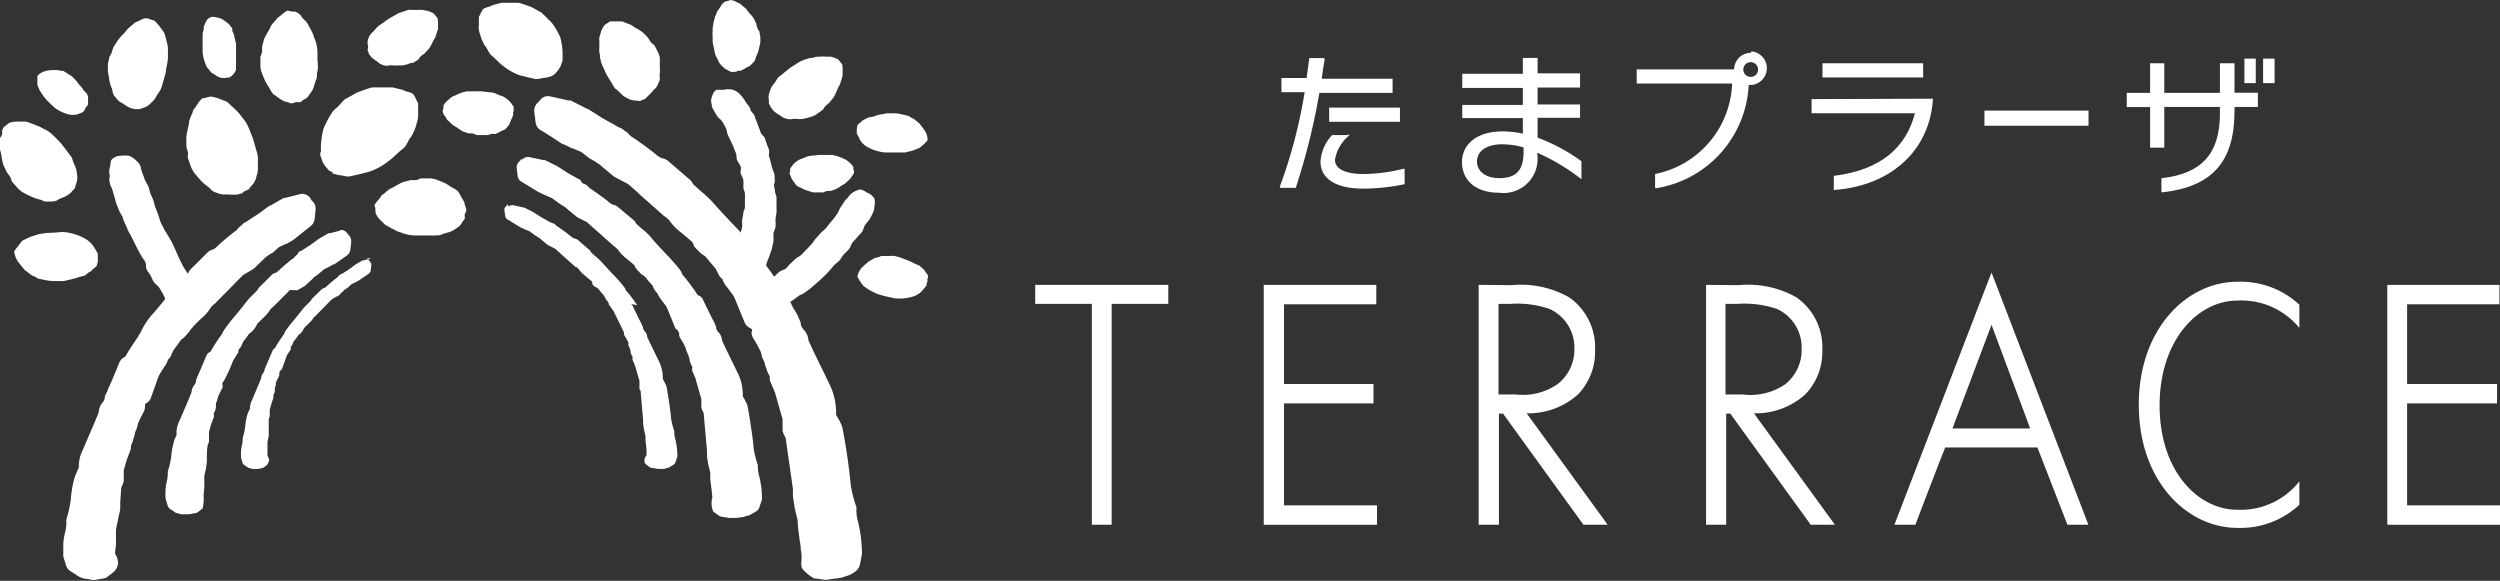 <svg xmlns="http://www.w3.org/2000/svg" width="176.56" height="41.02" viewBox="0 0 176.56 41.02"><rect x="0" y="0" width="176.56" height="41.02" fill="#333333" stroke="none"/><defs><style>.cls-1{fill:#fff;}</style></defs><title>アセット 1</title><g id="レイヤー_2" data-name="レイヤー 2"><g id="画像"><path class="cls-1" d="M21.16,13.72l-1,.25L20,14l-.9.52-.06,0-.76.56-.6.39-.32.21-.11.06a.7.7,0,0,0-.2.18h0l-.07.05a.85.85,0,0,0-.17.16l-.1.13-.17.12s-.7.54-1.18,1a1.23,1.23,0,0,1-.28.22l.09,0a.79.79,0,0,0-.48.2l-1.24,1.23a.74.74,0,0,0-.15.26l-.38.39a6.38,6.38,0,0,0-.71.75c-.06.1-.52.67-.91,1.14l-.45.53a5,5,0,0,0-.92,1.38s-.09.13-.14.2l0,.05s-.52.72-.95,1.47v0a.74.74,0,0,0-.4.38l-.59,1.42-.26.56,0,.05L7.4,28l0,.11a.67.67,0,0,1-.12.27,1.2,1.2,0,0,0-.31.75l-.28.68-.86,2a2.52,2.52,0,0,0-.26,1,.76.76,0,0,0,0,.21l-.06.12-.22.51A7.59,7.59,0,0,0,5,35.29a9,9,0,0,1-.31,1.39.63.63,0,0,0,0,.19,3.32,3.32,0,0,1-.11.81,3.63,3.63,0,0,0-.11,1c0,.25,0,.44,0,.47l0,.15.2.65a.74.74,0,0,0,.29.38l.54.35.15.08.3.11.13,0,.41.08a.7.7,0,0,0,.25,0l.58-.1a.5.5,0,0,0,.26-.11l.45-.35a.93.93,0,0,0,.31-.63v0a1.19,1.19,0,0,0-.21-.64c0-.26.06-.6.06-.6v-.58s0-.42,0-.5.15-.75.15-.75v-.05L8.49,36v-.3a.58.58,0,0,0,0-.18s.05-.78.07-1h0l0-.07.12-.29a.66.66,0,0,0,.06-.2l0-.36,0-.34c0-.1.21-.75.22-.81l.24-.62a.74.74,0,0,0,.05-.25v-.13a1.48,1.48,0,0,0,.18-.5l.05-.11s.06-.27.07-.33l.12-.28.08-.33.21-.46.2-.38a.73.73,0,0,0,.08-.33,1,1,0,0,0,0-.17l.08-.08a.68.68,0,0,0,.33-.36l.52-1.47s.07-.15.1-.21l.33-.53.12-.16.07-.15.08-.2.07-.08a.5.5,0,0,0,.13-.19l.17-.39.28-.37,0,0,.26-.37.2-.15.11-.11.25-.29a.91.91,0,0,0,.11-.16L13.7,23c.14-.14.42-.43.61-.59a3.3,3.3,0,0,0,.6-.72l.15-.16,0,0,.15-.12,1.27-1.29.22-.23.46-.46.66-.39.13-.09.49-.47.3-.3.41-.29.06,0,.5-.44.44-.21.05,0,.45-.25.07-.05L21.9,16a.76.76,0,0,0,.32-.52l.07-.69v-.07a.69.69,0,0,0-.18-.47L22,14.15,21.92,14a.71.71,0,0,0-.76-.29Z"/><path class="cls-1" d="M38.2,7l-.14.17-.13.13a.74.74,0,0,0-.2.5v.09l.1.77a.73.73,0,0,0,.35.53c.62.36,1.56,1,1.57,1l.07,0,.58.29h.05l.6.25.67.52.05,0,.54.34.39.33.65.54.13.08.87.45.63.55.25.24,1.66,1.47.15.1h0l.22.2a3.57,3.57,0,0,0,.75.8c.26.2.65.54.82.69s.16.29.16.29a.52.52,0,0,0,.12.17l.32.33.12.1.27.18.36.44,0,0,.36.42.23.45a.52.52,0,0,0,.14.19l.11.11.1.23.09.16.16.2s.32.43.43.58a2.59,2.59,0,0,1,.12.25l.68,1.66a.74.74,0,0,0,.39.37l.14.12a.73.73,0,0,0-.05.2.82.82,0,0,0,.1.37l.26.43s.22.41.27.52.1.37.1.37a2.81,2.81,0,0,0,.17.38l.08.31.06.14a1.83,1.83,0,0,0,.24.55v.14a.72.72,0,0,0,.06.29s.26.61.3.69l.55,1.93c0,.09,0,.39,0,.39l0,.42a1.42,1.42,0,0,0,.07.22l.16.32,0,.08h0L56,34.53a1.46,1.46,0,0,0,0,.2v.33l.11.69v.06s.17.75.2.84.05.6.05.6v0l.13,1a2.3,2.3,0,0,1,.06.55,2,2,0,0,1,.06.53v.05c0,.27-.07.63.07.81a3.33,3.33,0,0,0,.79.65l.72.1a.88.88,0,0,0,.23,0l.53-.08.11,0,.48-.09.14-.06a1.86,1.86,0,0,0,.74-.36.88.88,0,0,0,.31-.46l.14-.72a1,1,0,0,0,0-.24v0a9.69,9.69,0,0,0-.25-2,3.24,3.24,0,0,1-.14-.91.83.83,0,0,0,0-.22,8.44,8.44,0,0,1-.4-1.57,41.3,41.3,0,0,0-.6-4.09,3,3,0,0,0-.28-.57l-.15-.27v-.17a4.58,4.58,0,0,0-.47-2l-1.13-2.32s-.23-.5-.35-.76a1.27,1.27,0,0,0-.39-.82,1,1,0,0,1-.16-.33l0-.12-.18-.4,0-.05L56,21.71l-.76-1.59a.73.73,0,0,0-.48-.38l0-.07A18.09,18.09,0,0,0,53.5,18l0,0a2.65,2.65,0,0,1-.21-.26c0-.14-.18-.44-1.15-1.51l-.6-.63c-.51-.54-1.09-1.17-1.18-1.29a8.67,8.67,0,0,0-.89-.83L48.94,13a.84.84,0,0,0-.2-.29l-1.6-1.38a1,1,0,0,0-.58-.17h.16a1.49,1.49,0,0,1-.44-.29c-.61-.5-1.46-1.08-1.5-1.1l-.24-.16-.15-.16a.65.65,0,0,0-.18-.15l-.11-.07,0,0a1.18,1.18,0,0,0-.22-.17L43.72,9l-.41-.23-.79-.44-1-.64-.05,0-1.16-.59a.34.34,0,0,0-.14,0l-1.26-.28A.71.71,0,0,0,38.2,7Z"/><path class="cls-1" d="M24.05,16.28l-.74.19-.11,0-.67.39,0,0-.58.42-.45.29-.24.16-.08,0A.5.5,0,0,0,21,18h0l-.05,0-.12.12-.08.1-.13.09s-.53.41-.88.75a1,1,0,0,1-.22.17h.16a.82.82,0,0,0-.44.14l-.93.92a.62.62,0,0,0-.12.19l-.29.3a4.77,4.77,0,0,0-.52.56c-.05.07-.39.5-.68.85l-.34.4c-.58.73-.66.93-.68,1l-.12.16,0,0s-.39.54-.7,1.1l0,0a.48.48,0,0,0-.28.26l-.45,1.06-.19.43v0l-.1.26,0,.09a.64.64,0,0,1-.09.21.86.86,0,0,0-.22.54c-.06.13-.21.52-.21.52l-.66,1.53a1.89,1.89,0,0,0-.19.7.88.88,0,0,0,0,.17l0,.09-.16.38a5.51,5.51,0,0,0-.22,1.2,6.1,6.1,0,0,1-.24,1l0,.14a2.59,2.59,0,0,1-.08.61,3,3,0,0,0-.08.72,2,2,0,0,0,0,.35l0,.1.15.49a.47.47,0,0,0,.21.27l.4.27.1,0,.23.08.09,0,.31,0h.18l.43-.08a.27.27,0,0,0,.19-.08l.33-.25a3.48,3.48,0,0,0,.07-1l.05-.46v-.44s0-.32,0-.38.12-.56.12-.56v0l.06-.46v-.22l0-.14s0-.6.06-.77h0l0-.05.09-.22,0-.14,0-.27,0-.26c0-.07.15-.57.16-.61l.18-.46a.63.63,0,0,0,0-.19v-.1a1.06,1.06,0,0,0,.15-.41l0-.05,0-.24.09-.22.06-.24.16-.35.15-.29a.59.59,0,0,0,0-.23l0-.14.08-.07a10.85,10.85,0,0,0,.63-1.36l.07-.16.25-.4.09-.12,0-.11a1,1,0,0,0,.06-.15l.06-.06.09-.14s.1-.22.13-.3l.21-.27.21-.3.16-.12.08-.07.18-.22.08-.12s.05-.1.08-.18l.47-.46a2.51,2.51,0,0,0,.45-.54l.11-.12,0,0,.11-.09,1-1,.16-.17L21,20.5l.5-.29.09-.07.38-.35.22-.22.31-.22,0,0,.38-.33.33-.16,0,0,.34-.19.06,0,.9-.63a.59.59,0,0,0,.23-.38l.06-.51V17a.54.54,0,0,0-.12-.34l-.08-.08-.08-.11a.5.5,0,0,0-.54-.21Z"/><path class="cls-1" d="M36.84,11.21l-.1.13-.1.1a.55.55,0,0,0-.15.36v.06l.07.58a.53.53,0,0,0,.25.38l1.18.72,0,0,.44.21,0,0L39,14l.51.38,0,0,.4.25.29.25.49.4.09.07.66.33.47.42.2.17,1.24,1.11.1.07h0l.17.16a3,3,0,0,0,.56.6l.63.52c0,.09.11.22.11.22l.09.12.24.25.08.07a1.77,1.77,0,0,1,.21.14l.27.33.29.33c0,.09.17.34.17.34l.11.14.08.08c0,.08.08.18.08.18l.07.11.11.16.33.43.09.19.51,1.25a.42.42,0,0,0,.23.26s0,.12.08.17,0,0,0,.1a.59.59,0,0,0,.07.26l.2.32.2.4c0,.09.08.27.08.27l.11.25.08.27,0,.06a1.35,1.35,0,0,0,.19.46V26a.48.48,0,0,0,0,.2l.23.52c0,.06.39,1.38.41,1.45l0,.3,0,.31a1,1,0,0,0,.05.16l.12.24,0,.06h0l.23,2.59,0,.15v.25l.08.52v0s.14.56.15.63,0,.45,0,.45l.1.8.05.51a1.46,1.46,0,0,0,.07,1l.41.29a.49.49,0,0,0,.17.06l.56.09H52l.4-.06.08,0,.29-.1.1,0,.52-.3a.51.51,0,0,0,.23-.27l.19-.55a.47.47,0,0,0,0-.17v0a6.65,6.65,0,0,0-.18-1.46,2.83,2.83,0,0,1-.11-.68l0-.16a6.49,6.49,0,0,1-.3-1.19c0-.4-.37-2.8-.45-3.06l-.21-.42L52.46,28v-.13a3.47,3.47,0,0,0-.35-1.51l-.85-1.74s-.17-.38-.27-.58a.91.91,0,0,0-.28-.61.6.6,0,0,1-.13-.25l0-.09-.13-.3v0l-.26-.5-.57-1.18a.52.52,0,0,0-.34-.26l-.05-.08c-.41-.62-.89-1.21-.91-1.23l0,0a1.72,1.72,0,0,1-.16-.2c0-.11-.13-.32-.86-1.13l-.45-.47c-.38-.41-.82-.88-.89-1a4.83,4.83,0,0,0-.67-.62l-.37-.33a.55.55,0,0,0-.14-.22l-1.2-1a.66.66,0,0,0-.41-.12h.11a1.07,1.07,0,0,1-.34-.23c-.46-.37-1.1-.8-1.12-.82l-.19-.12-.11-.13L41.32,13l-.09,0,0,0a.44.44,0,0,0-.15-.12L41,12.72l-.31-.17-.59-.33-.74-.48,0,0-.86-.43-.1,0-1-.21a.53.53,0,0,0-.52.18Z"/><path class="cls-1" d="M26.23,18.25l-.55.14-.07,0-.5.29h0l-.44.33-.33.21-.18.12-.06,0-.09.07,0,0,0,0-.08.06-.07.09-.1.08s-.39.3-.66.55a.53.53,0,0,1-.19.14h.09a.44.44,0,0,0-.27.09l-.7.68-.08.14h0l-.22.22a4,4,0,0,0-.38.41l-.52.65-.25.3c-.44.55-.49.68-.5.74l-.1.15,0,0s-.29.4-.53.81l0,.06a.31.31,0,0,0-.19.16l-.34.8-.14.32-.09.21v.06l-.08.19a.56.56,0,0,0-.16.38l-.16.39-.49,1.16a1.19,1.19,0,0,0-.14.49l0,.1-.06.13-.12.27a4.69,4.69,0,0,0-.16.88,4.76,4.76,0,0,1-.18.81v.08a2.13,2.13,0,0,1-.06.48,1.82,1.82,0,0,0-.06.51c0,.14,0,.24,0,.26v.06l.11.37a.3.3,0,0,0,.13.16l.3.2.06,0,.18.07h.05l.23,0h.11l.33-.06.11-.05.24-.18.14-.29v0a.63.63,0,0,0-.12-.34c0-.13,0-.36,0-.36v-.34l0-.28.09-.42,0-.37v-.17h0l0-.08s0-.49,0-.6l0,0v0l.07-.17,0-.08,0-.21,0-.19.13-.47.13-.35,0-.11v-.1a.83.83,0,0,0,.1-.29l0-.05,0-.19.07-.16s0-.12,0-.19l.13-.27.11-.21,0-.14.05-.21a.33.33,0,0,0,.16-.17l.3-.84.05-.12.2-.3.06-.09,0-.07,0-.13.06-.05.05-.09.1-.23.17-.21.16-.23.13-.1,0,0,.14-.16.05-.08.07-.15.36-.35a1.64,1.64,0,0,0,.32-.39l.11-.11h0l.06-.05.72-.73.12-.13.27-.27.38-.22.06,0,.27-.27.18-.17.23-.16,0,0,.29-.26.26-.12.27-.15,0,0,.68-.47a.3.3,0,0,0,.13-.22l.05-.39v0a.28.28,0,0,0-.08-.2l-.05-.07-.06-.09a.33.33,0,0,0-.33-.12Z"/><polygon class="cls-1" points="18.9 26.81 18.91 26.87 18.91 26.88 18.9 26.81 18.9 26.81"/><polygon class="cls-1" points="18.31 26.92 18.31 26.91 18.33 27.02 18.31 26.92 18.31 26.92"/><path class="cls-1" d="M35.86,14.42l-.07.1-.08.08a.31.31,0,0,0-.09.22v0l.06.44a.33.33,0,0,0,.15.23l.88.54,0,0,.33.16.37.15.39.29,0,0,.31.19.22.19.37.3,0,0,.51.26.36.32.14.13.93.83.06,0,.15.13a2.07,2.07,0,0,0,.41.44s.36.31.48.4.09.18.09.18l0,.07.18.19.05,0,.17.11.21.26.22.25.14.27.06.08.07.07.07.15,0,.07.09.11.24.34.08.16.66,1.35,0,.16.15.25.16.3c0,.06,0,.21,0,.21a1.36,1.36,0,0,1,.09.18l.06.21,0,.05a.69.69,0,0,0,.14.34v.11l0,.12.17.39.32,1.1,0,.23,0,.23,0,.1.09.18,0,0,0,0c0,.14.17,2,.17,2l0,.1h0v.19l.06.39v0l.11.48,0,.34.07.6,0,.41a.62.62,0,0,0-.15.38v0a.38.38,0,0,0,.16.31l.3.21.11,0,.42.07h.09l.3,0h0l.22-.07.06,0,.39-.22a.39.39,0,0,0,.14-.17l.14-.41,0-.1h0a5.6,5.6,0,0,0-.13-1.08,1.75,1.75,0,0,1-.09-.53v-.1a5.15,5.15,0,0,1-.23-.91c0-.3-.28-2.1-.33-2.28l-.15-.3-.1-.18v-.11a2.6,2.6,0,0,0-.25-1.1l-.64-1.31s-.14-.3-.21-.44a.59.59,0,0,0-.19-.42.67.67,0,0,1-.11-.23l0-.05-.1-.23-.2-.39-.43-.89a.26.26,0,0,0-.23-.16L45,21.56a9.09,9.09,0,0,0-.68-.92v0a.8.8,0,0,1-.14-.17c0-.07-.08-.21-.63-.83l-.34-.35c-.22-.24-.61-.65-.67-.73a4.08,4.08,0,0,0-.49-.46l-.29-.26h0l-.08-.14-.9-.78a.52.52,0,0,0-.25-.07h.06a.85.85,0,0,1-.3-.18c-.33-.28-.81-.6-.83-.62l-.15-.09-.09-.1-.08-.07-.07,0,0,0-.09-.07-.09,0-.22-.13-.45-.25-.56-.36h0l-.65-.33-.06,0-.71-.16a.34.34,0,0,0-.31.11Z"/><path class="cls-1" d="M5,13.62a1.27,1.27,0,0,1,.21-.24c.15-.14.07-.17.17-.41a1.14,1.14,0,0,0,.06-.65,1.87,1.87,0,0,0-.12-.55,3.25,3.25,0,0,1-.22-.56c0-.08-.2-.31-.31-.46s-.5-.65-.5-.65l-.38-.39a4.77,4.77,0,0,0-.4-.37l-.25-.16A3.6,3.6,0,0,1,2.9,9c-.13-.08-.23-.09-.42-.18s-.25-.08-.39-.15a.92.92,0,0,0-.31-.08l-.43,0a1.11,1.11,0,0,0-.25,0,1.74,1.74,0,0,0-.36.06c-.1,0-.35.26-.43.29s-.16.29-.16.29l0,.27A2.48,2.48,0,0,1,0,9.75.6.6,0,0,0,0,10a4.88,4.88,0,0,0,0,.56,5.08,5.08,0,0,1,.13.6,2.63,2.63,0,0,0,.11.49l.23.5.21.28a1,1,0,0,1,.15.38l.37.42.14.15.23.18.36.2.34.15a2.93,2.93,0,0,0,.46.16,1.14,1.14,0,0,1,.3.11.77.77,0,0,0,.44.05A1.41,1.41,0,0,0,4,14.17,1.66,1.66,0,0,1,4.3,14a3.44,3.44,0,0,0,.46-.2l.25-.2Z"/><path class="cls-1" d="M23.41,12.22a4.37,4.37,0,0,0,.48.14,4.67,4.67,0,0,1,.58.1,1.1,1.1,0,0,0,.44-.05s.83-.18,1.28-.32a4.69,4.69,0,0,0,1.26-.72c.29-.2.7-.64,1-.86s.36-.62.56-.81a3.19,3.19,0,0,0,.42-1,1.83,1.83,0,0,0,.1-.75c0-.17,0-.65,0-.65s-.13-.27-.25-.5A.44.44,0,0,0,29,6.55a1.4,1.4,0,0,0-.31-.09,2.11,2.11,0,0,1-.24-.11l-.73-.18h-.39s-.84,0-1,0-.89.29-1,.32-.74.41-.89.47-.56.59-.63.62a2.26,2.26,0,0,0-.31.3,6.56,6.56,0,0,0-.66,1.23,6.18,6.18,0,0,0-.17,1.13,2.9,2.9,0,0,0,0,.45l-.05.12,0,.18s.1.24.14.38a.58.58,0,0,0,.13.23.58.58,0,0,0,.11.17l.24.28.3.14Z"/><path class="cls-1" d="M17.15,13.59a1,1,0,0,1,.3-.16c.2-.08.13-.14.34-.34a1.22,1.22,0,0,0,.32-.63,2,2,0,0,0,.11-.6,4.7,4.7,0,0,1,0-.65,1.84,1.84,0,0,0-.12-.6c-.05-.19-.24-.85-.24-.85l-.22-.54a3.79,3.79,0,0,0-.25-.54l-.18-.26s-.2-.24-.29-.37a2.84,2.84,0,0,0-.35-.36c-.15-.17-.21-.18-.33-.31A1.21,1.21,0,0,0,16,7.17L15.54,7a.9.9,0,0,0-.25-.09,2.08,2.08,0,0,0-.39-.09c-.11,0-.45.12-.54.11s-.28.23-.28.23l-.17.25a2.62,2.62,0,0,1-.21.29.57.57,0,0,0-.1.26,3.81,3.81,0,0,0-.23.55,5.1,5.1,0,0,1-.12.65,3.94,3.94,0,0,0-.09.55l0,.59s0,.14.09.36a1,1,0,0,1,0,.45l.2.57.08.21.16.28.28.34.27.3a3.21,3.21,0,0,0,.4.34,1.25,1.25,0,0,1,.26.24.91.91,0,0,0,.42.23,1.66,1.66,0,0,0,.5.12,2.54,2.54,0,0,1,.41,0,4,4,0,0,0,.54,0l.35-.1Z"/><path class="cls-1" d="M9.42,7.71a1.35,1.35,0,0,1,.3,0c.19,0,.16,0,.41-.1a1.13,1.13,0,0,0,.53-.34A1.34,1.34,0,0,0,11,6.88a3.41,3.41,0,0,1,.31-.49,1.94,1.94,0,0,0,.18-.51c.06-.18.22-.77.22-.77s0-.18.08-.51a3.36,3.36,0,0,0,.07-.53V3.78s0-.27,0-.41a2.21,2.21,0,0,0-.09-.43,3.59,3.59,0,0,0-.1-.39,1.27,1.27,0,0,0-.11-.3S11.36,2,11.3,1.9a.92.92,0,0,0-.15-.18,1.67,1.67,0,0,0-.24-.25c-.09-.05-.39-.12-.45-.16s-.32,0-.32,0l-.24.12a2.26,2.26,0,0,1-.28.12.62.62,0,0,0-.2.15A5.18,5.18,0,0,0,9,2.06a2.94,2.94,0,0,1-.39.44,3.74,3.74,0,0,0-.31.38L8,3.35l-.1.32A1,1,0,0,1,7.73,4l-.11.53,0,.2,0,.28.06.4.06.35a2.61,2.61,0,0,0,.14.45,1,1,0,0,1,.08.3.68.68,0,0,0,.2.36,1.75,1.75,0,0,0,.31.33,2.2,2.2,0,0,1,.31.18,2.76,2.76,0,0,0,.41.24l.29.08Z"/><path class="cls-1" d="M20.83,7.22a1,1,0,0,1,.29,0c.19,0,.14-.08.37-.2s.25-.18.43-.44a1.31,1.31,0,0,0,.25-.47,3.94,3.94,0,0,1,.18-.55c.06-.06,0-.36.07-.54s0-.78,0-.78l0-.52a2.52,2.52,0,0,0-.06-.52c0-.07-.07-.28-.07-.28s-.1-.25-.14-.39a2.53,2.53,0,0,0-.18-.4c-.08-.18-.13-.21-.19-.35a1.07,1.07,0,0,0-.17-.26s-.2-.19-.28-.29A.78.78,0,0,0,21.15,1a1.52,1.52,0,0,0-.3-.18c-.09,0-.4,0-.47-.06s-.29.12-.29.12l-.2.16a3,3,0,0,1-.25.19.71.71,0,0,0-.16.19,4,4,0,0,0-.34.4,3.76,3.76,0,0,1-.27.52,3.53,3.53,0,0,0-.22.43l-.14.51s0,.13,0,.34a1,1,0,0,1-.12.37v.74l.05.28.14.37.14.32a2.55,2.55,0,0,0,.23.4,1.1,1.1,0,0,1,.15.27c.24.39.34.36.34.36A2.92,2.92,0,0,0,19.8,7a1.83,1.83,0,0,0,.31.17c.11,0,.45.14.45.14l.27-.06Z"/><path class="cls-1" d="M39,5.36a3.25,3.25,0,0,1-.42.12,4.25,4.25,0,0,0-.49.08.86.86,0,0,1-.37,0s-.71-.16-1.1-.27a4.31,4.31,0,0,1-1.07-.62c-.25-.18-.59-.55-.82-.74s-.31-.53-.48-.69a3.07,3.07,0,0,1-.35-.84,1.26,1.26,0,0,1-.08-.64c0-.14,0-.56,0-.56l.21-.42a.39.39,0,0,1,.25-.22.92.92,0,0,1,.25-.08,1,1,0,0,0,.21-.1L35.39.2h.33s.73,0,.88,0,.77.25.86.27.63.35.75.4a7.14,7.14,0,0,1,.55.54,1.46,1.46,0,0,1,.25.25,5.45,5.45,0,0,1,.57,1,5.78,5.78,0,0,1,.15,1c0,.19,0,.38,0,.38l0,.11,0,.15s-.09.21-.12.32a.47.47,0,0,1-.11.2.45.45,0,0,1-.09.14l-.21.25L39,5.36Z"/><path class="cls-1" d="M45.55,7a.83.83,0,0,0-.27.1c-.16.08-.16,0-.4,0a1.07,1.07,0,0,1-.56-.16,1.32,1.32,0,0,1-.42-.28,4.49,4.49,0,0,0-.4-.37c-.07,0-.2-.27-.29-.41l-.38-.62-.2-.45a3.52,3.52,0,0,1-.19-.45c0-.07-.06-.26-.06-.26s0-.26-.05-.39a2.43,2.43,0,0,1,0-.41c0-.19,0-.23,0-.37a1,1,0,0,1,0-.29s.08-.26.11-.38a1,1,0,0,1,.08-.2,1.72,1.72,0,0,1,.17-.28c.07-.07.33-.21.38-.27l.29,0,.25,0a2.51,2.51,0,0,0,.29,0,.48.48,0,0,1,.22.08l.46.17a3.2,3.2,0,0,0,.47.3,3.27,3.27,0,0,1,.38.26l.34.35s.06.11.16.26a.89.89,0,0,0,.28.25l.23.45.08.17.08.25,0,.37,0,.33a2.66,2.66,0,0,1,0,.44.78.78,0,0,0,0,.29.67.67,0,0,1-.1.38,1.27,1.27,0,0,1-.2.37,1.43,1.43,0,0,0-.24.25c-.09.11-.32.32-.32.32L45.55,7Z"/><path class="cls-1" d="M55.8,12.2a.67.67,0,0,0,0-.19c0-.13,0-.1.12-.26s.12-.18.29-.31a1.24,1.24,0,0,1,.32-.2,2.15,2.15,0,0,0,.38-.15A1.35,1.35,0,0,1,57.3,11l.55-.06h.74l.2,0a1.78,1.78,0,0,0,.28.07,1.77,1.77,0,0,1,.28.11c.14,0,.16.07.26.1a.67.67,0,0,1,.19.1l.22.18a.48.48,0,0,1,.11.11.92.92,0,0,1,.14.19c0,.06,0,.26.06.31l-.06.2-.11.14-.12.18-.12.11-.27.25a2.31,2.31,0,0,0-.35.21,3,3,0,0,1-.3.17l-.35.12-.23,0a.71.71,0,0,0-.26.1l-.38,0h-.14l-.2,0-.27-.08-.23-.07a2.25,2.25,0,0,1-.29-.13.7.7,0,0,0-.2-.09c-.28-.14-.26-.21-.26-.21a1.41,1.41,0,0,1-.17-.23.85.85,0,0,1-.13-.2c0-.07-.12-.29-.12-.29l0-.19Z"/><path class="cls-1" d="M52,5.08a.68.68,0,0,0-.23,0c-.16,0-.14,0-.33-.1s-.23-.11-.41-.28a1.43,1.43,0,0,1-.27-.33A2.67,2.67,0,0,0,50.58,4a1.26,1.26,0,0,1-.12-.41L50.33,3s0-.15,0-.41a2.54,2.54,0,0,1,0-.42c0-.06,0-.23,0-.23a3.17,3.17,0,0,0,.06-.32,2.18,2.18,0,0,1,.09-.34c0-.15.08-.18.11-.3a.9.9,0,0,1,.1-.23l.19-.26A.81.81,0,0,1,51,.29a1.6,1.6,0,0,1,.21-.18c.07,0,.32-.08.37-.11l.25.05.19.1.22.1a.47.47,0,0,1,.16.13l.32.27S52.9.94,53,1a3.42,3.42,0,0,1,.24.31l.18.38s0,.1.06.26a.74.74,0,0,0,.15.27l.07.42,0,.16V3l-.07.31-.07.28a1.81,1.81,0,0,1-.13.34.69.69,0,0,0-.08.24.57.57,0,0,1-.19.28,1.22,1.22,0,0,1-.26.24,1.43,1.43,0,0,0-.26.13,3.09,3.09,0,0,1-.34.18l-.25,0Z"/><path class="cls-1" d="M54.46,7.63a.81.81,0,0,0-.12-.24c-.09-.14,0-.15-.05-.38a.94.94,0,0,1,.08-.55A1.26,1.26,0,0,1,54.59,6a3.73,3.73,0,0,0,.3-.43c0-.07.24-.23.36-.33s.55-.45.55-.45l.4-.25a2.25,2.25,0,0,1,.41-.24l.24-.1a3.46,3.46,0,0,0,.36-.11c.13,0,.21,0,.39-.07A3.37,3.37,0,0,1,58,4a.76.76,0,0,1,.28,0l.37,0a1,1,0,0,1,.21.06,1.26,1.26,0,0,1,.29.12c.07,0,.23.27.29.31s.07.27.07.27V5a2.52,2.52,0,0,0,0,.28.58.58,0,0,1-.05.22A4.22,4.22,0,0,1,59.3,6a3.08,3.08,0,0,0-.23.48,3.57,3.57,0,0,1-.2.4l-.3.37-.23.2a.86.86,0,0,0-.21.29l-.4.28-.15.11-.23.1-.35.1-.31.07a2.71,2.71,0,0,1-.42,0,1,1,0,0,0-.28,0,.78.78,0,0,1-.37,0,1.29,1.29,0,0,1-.38-.14A1.4,1.4,0,0,0,55,8.1c-.12-.07-.35-.25-.35-.25l-.17-.22Z"/><path class="cls-1" d="M26.06,3.86A.8.8,0,0,0,26,3.63c-.08-.14,0-.14,0-.36A.85.85,0,0,1,26,2.76a1.13,1.13,0,0,1,.22-.4A2.79,2.79,0,0,0,26.56,2a1.66,1.66,0,0,1,.35-.29l.55-.39.39-.22a3.27,3.27,0,0,1,.4-.21l.23-.07L28.83.7a2.78,2.78,0,0,1,.37,0c.17,0,.22,0,.34,0a1.06,1.06,0,0,1,.27,0l.35.06a.78.78,0,0,1,.19.06,1.52,1.52,0,0,1,.27.13c.07.05.21.27.27.3l.05.27,0,.22a1.71,1.71,0,0,0,0,.26.47.47,0,0,1-.06.2l-.13.43a2.9,2.9,0,0,0-.24.44,3.53,3.53,0,0,1-.21.36l-.3.33-.23.17a.79.79,0,0,0-.21.27l-.39.24L29,4.45l-.22.09-.33.08-.3,0a2.82,2.82,0,0,1-.4,0,.91.91,0,0,0-.27,0,.64.64,0,0,1-.35,0,1.37,1.37,0,0,1-.35-.15,1.34,1.34,0,0,0-.24-.19,2.75,2.75,0,0,1-.32-.25l-.15-.21Z"/><path class="cls-1" d="M36.28,7.89a1,1,0,0,1,0-.23c0-.15,0-.12-.13-.3S36,7.15,35.81,7a1.37,1.37,0,0,0-.36-.22A1.94,1.94,0,0,1,35,6.6a1.46,1.46,0,0,0-.41-.08L34,6.45h-.82l-.21,0-.32.08a2.13,2.13,0,0,0-.31.12c-.15.06-.17.09-.29.13a.86.86,0,0,0-.21.12l-.24.21a.67.67,0,0,0-.13.13,1,1,0,0,0-.15.22c0,.07,0,.31-.07.36l.07.24.12.16a1.52,1.52,0,0,1,.12.21.49.49,0,0,0,.14.13l.3.29a2.59,2.59,0,0,1,.39.24,2.68,2.68,0,0,0,.32.2l.39.13.26,0a.6.6,0,0,1,.28.12l.43,0h.15l.22,0,.3-.09L35,9.46l.32-.16a.68.68,0,0,1,.22-.1.58.58,0,0,0,.26-.2A1.29,1.29,0,0,0,36,8.72a1.4,1.4,0,0,1,.1-.26,2.45,2.45,0,0,0,.14-.34l0-.23Z"/><path class="cls-1" d="M32.83,15.06a1,1,0,0,0,0,.29c0,.19-.08.15-.2.37s-.18.25-.44.43a1.64,1.64,0,0,1-.48.25,4,4,0,0,0-.55.17c-.06.06-.36.05-.54.06l-.78,0-.52,0a2.52,2.52,0,0,1-.52-.06l-.28-.07s-.25-.1-.39-.14-.21-.11-.39-.19-.21-.13-.35-.19a1.07,1.07,0,0,1-.26-.17s-.19-.2-.29-.29a1.33,1.33,0,0,1-.15-.18,2.08,2.08,0,0,1-.17-.3c0-.09,0-.4-.06-.47s.12-.29.12-.29l.17-.2a2.12,2.12,0,0,0,.18-.25.62.62,0,0,1,.19-.15,4.34,4.34,0,0,1,.41-.34,4.39,4.39,0,0,0,.52-.27,3.46,3.46,0,0,1,.44-.22l.51-.13.33,0a.84.84,0,0,0,.37-.12l.55,0h.2l.27.05.37.14.33.14a3.16,3.16,0,0,1,.39.24,1.1,1.1,0,0,0,.27.15c.39.24.35.34.35.34a2.92,2.92,0,0,1,.21.37,1.23,1.23,0,0,1,.17.32c0,.1.13.44.13.44l-.06.27Z"/><path class="cls-1" d="M16,5.48l.12,0,.1,0,0-.06.07,0,.12-.1.13-.14.08-.15.05-.09,0-.12,0-.1,0-.15,0-.17,0-.2V4l0-.21,0-.18V3.42l0-.34-.13-.51,0-.09-.05-.11-.08-.18L16.4,2l-.23-.29-.3-.24-.27-.17-.44-.1a.62.62,0,0,0-.24,0l-.15.07-.11.08-.07.1-.08.15-.12.28,0,.19-.08.29,0,.21,0,.15v.13s0,.19,0,.63a2.27,2.27,0,0,0,.12.8,3.89,3.89,0,0,0,.16.43l.24.3.1.12a2.34,2.34,0,0,1,.35.22,1.33,1.33,0,0,0,.38.16h.28L16,5.48Z"/><path class="cls-1" d="M6.14,7.52l.08-.16V7l0-.16-.07-.21L5.92,6.4l-.15-.23L5.61,6l-.16-.21-.11-.13-.21-.22a2.13,2.13,0,0,0-.3-.21L4.46,5l-.17,0-.2-.05-.41,0s-.3,0-.56.1a1.11,1.11,0,0,0-.48.31l0,.28,0,.36.16.38.26.4.25.3s.19.2.54.52a2.8,2.8,0,0,0,1,.48,1.34,1.34,0,0,0,.59,0l.38-.14L6,7.76,6,7.69l.1-.17Z"/><path class="cls-1" d="M65.53,19.65l0-.22-.11-.15-.08-.1-.07-.12-.15-.13-.2-.18-.3-.12-.29-.15-.3-.12-.31-.12-.18-.07-.36-.09a2.66,2.66,0,0,0-.44,0l-.51,0-.19.08-.25.06-.43.24s-.27.22-.51.46a1.32,1.32,0,0,0-.3.61l.16.29.25.36.41.29.51.26.44.14s.33.09.88.2a3.28,3.28,0,0,0,1.35-.15,1.48,1.48,0,0,0,.58-.39c.06-.06.31-.38.31-.38l0-.13.06-.14v-.22Z"/><path class="cls-1" d="M60.52,9l.06-.2.15-.12.1-.08.09-.09.18-.1.25-.12.32-.05L62,8.12l.32-.06L62.65,8l.2,0a3.07,3.07,0,0,0,.38,0,2.7,2.7,0,0,1,.44.07l.5.12.17.11.23.12.37.31s.22.27.4.54a1.25,1.25,0,0,1,.17.64l-.23.25-.33.28-.47.19-.57.14-.47,0h-.92a3.19,3.19,0,0,1-1.3-.41,1.49,1.49,0,0,1-.49-.49c0-.07-.22-.43-.22-.43l0-.14,0-.13L60.52,9Z"/><path class="cls-1" d="M6.89,18.53l-.06.25-.16.15L6.56,19l-.1.13-.21.12L6,19.46l-.37.09-.37.12-.38.09-.38.09-.23,0s-.34,0-.45,0a3,3,0,0,1-.52-.05l-.6-.12-.21-.13-.27-.12-.47-.36s-.28-.32-.51-.64A1.6,1.6,0,0,1,1,17.74l.25-.33L1.57,17l.54-.26.65-.21.55-.08s.4,0,1.08-.07A3.71,3.71,0,0,1,6,16.85a1.78,1.78,0,0,1,.61.56c.07.09.3.51.3.51l0,.17,0,.17,0,.27Z"/><path class="cls-1" d="M8.54,11a.87.87,0,0,0-.62.24c-.16.15-.09.37-.16.57a1.09,1.09,0,0,0,0,.62.79.79,0,0,0,0,.49c0,.14.12.31.18.5s.08.31.14.48.08.34.15.52.13.31.19.47.17.28.24.44a2.78,2.78,0,0,0,.2.52c.08.15.13.32.21.48s.15.26.22.4.15.31.23.47l.24.47.24.43c.08.16.22.29.28.45s0,.37.1.53.18.24.25.37.14.33.24.47.27.25.37.39.15.27.24.4.14.32.23.48l.26.39a4.15,4.15,0,0,0,.24.34,1.3,1.3,0,0,0,1.15.41,1.07,1.07,0,0,0,.58-.15,1,1,0,0,0,.34-.54,1.12,1.12,0,0,0,0-.63,1.61,1.61,0,0,0-.26-.48,4.14,4.14,0,0,1-.37-.46c-.11-.17-.15-.37-.25-.54s-.2-.29-.29-.44a3.7,3.7,0,0,1-.29-.51c-.1-.18-.18-.36-.26-.54s-.13-.31-.2-.45-.16-.38-.26-.55l-.27-.46c-.08-.15-.19-.28-.26-.44s-.18-.32-.24-.49-.11-.35-.17-.52-.12-.31-.18-.46-.1-.38-.16-.55-.15-.31-.2-.46-.08-.32-.13-.46-.21-.36-.27-.53-.11-.32-.16-.44a1.83,1.83,0,0,1-.12-.43.86.86,0,0,0-.32-.45A1.21,1.21,0,0,0,9.1,11a2.22,2.22,0,0,0-.56,0Z"/><path class="cls-1" d="M50.54,6.39c-.18.11-.21.33-.28.49a.79.79,0,0,0,0,.48.77.77,0,0,0,.15.43,4.29,4.29,0,0,0,.26.44c.08.11.26.22.36.39s.16.28.24.44.06.31.13.46l.21.44c.06.15.15.29.2.44s.13.31.18.47,0,.31.08.47.21.3.25.47-.06.31,0,.46.16.31.18.47,0,.32,0,.48.1.3.11.46,0,.3,0,.46,0,.31,0,.47-.11.3-.12.47-.05.28-.07.43,0,.3,0,.45-.08.29-.1.44-.12.29-.15.45.06.32,0,.47-.11.27-.14.41-.15.26-.19.4,0,.28,0,.4a.82.82,0,0,0-.06.53,1.07,1.07,0,0,0,.32.48,1.69,1.69,0,0,0,.51.23,1.39,1.39,0,0,0,.67,0,1.21,1.21,0,0,0,.53-.27.9.9,0,0,0,.19-.42c.06-.17.1-.34.15-.51s.14-.33.19-.5.13-.33.17-.5.08-.35.11-.52,0-.35,0-.52.13-.33.15-.5,0-.35,0-.52.06-.34.07-.51,0-.34,0-.51,0-.35,0-.51-.09-.29-.1-.43a3.1,3.1,0,0,0-.08-.42c0-.15.08-.29.06-.43s0-.34-.06-.5-.12-.28-.15-.42-.07-.28-.1-.41A4,4,0,0,0,54.3,11c0-.15.05-.3,0-.44s-.1-.27-.15-.4-.09-.28-.14-.41-.23-.25-.28-.37-.09-.28-.15-.41-.11-.33-.18-.47-.08-.28-.15-.4S53,7.85,53,7.74s-.17-.31-.26-.43-.15-.24-.22-.33a2.77,2.77,0,0,0-.24-.3,1.24,1.24,0,0,0-.53-.34,1.3,1.3,0,0,0-.62,0c-.18,0-.41,0-.56,0Z"/><path class="cls-1" d="M61.29,13.62a1.18,1.18,0,0,1,.46.39,1.14,1.14,0,0,1,0,.58,1,1,0,0,1-.12.47,3.14,3.14,0,0,1-.23.44c-.08.12-.2.23-.31.4s-.1.31-.2.46-.24.24-.35.39-.23.24-.34.39-.13.32-.24.45-.25.25-.37.38-.18.28-.29.41-.26.22-.38.34-.2.24-.31.36l-.33.35-.36.34-.37.33-.38.32c-.12.1-.25.17-.37.27s-.28.12-.41.22l-.36.27c-.13.09-.27.16-.4.24s-.23.17-.36.24a.89.89,0,0,1-.53.18,1,1,0,0,1-.56-.14,1.17,1.17,0,0,1-.31-.41,1,1,0,0,1-.16-.56,1,1,0,0,1,.11-.55,1,1,0,0,1,.36-.32l.46-.3c.15-.1.26-.26.41-.37s.31-.12.44-.22.21-.25.33-.35.24-.23.36-.34.3-.17.42-.29.23-.24.35-.36l.35-.37c.12-.12.2-.29.31-.41l.35-.39c.12-.13.28-.23.38-.36l.28-.35c.09-.12.2-.23.28-.34s.18-.25.26-.37.12-.28.2-.39l.27-.41a.89.89,0,0,1,.25-.27,1,1,0,0,1,.38-.39,1.19,1.19,0,0,1,.53-.2,1.23,1.23,0,0,1,.45.24Z"/><path class="cls-1" d="M82.44,20.12H73.11v1.34h4v15.6h1.4V21.46h4V20.12Z"/><path class="cls-1" d="M106.4,21.46h.27a7.07,7.07,0,0,1,2.77.36,3,3,0,0,1,1.75,2.83A3.08,3.08,0,0,1,110,27.13a4.3,4.3,0,0,1-2.94.73h-1.23v-6.4Zm-1.79-1.34h-.18V37.06h1.43V29.21h.29l5.68,7.85h1.71l-5.72-7.87a5.25,5.25,0,0,0,3.62-1.33,4.33,4.33,0,0,0,1.21-3.16A4.3,4.3,0,0,0,110.82,21a6.91,6.91,0,0,0-4.07-.86Z"/><path class="cls-1" d="M122.45,21.46h.27a7.15,7.15,0,0,1,2.78.36,3,3,0,0,1,1.74,2.83,3.1,3.1,0,0,1-1.15,2.48,4.34,4.34,0,0,1-3,.73h-1.23v-6.4Zm-1.78-1.34h-.18V37.06h1.42V29.21h.29l5.68,7.85h1.71l-5.72-7.87a5.25,5.25,0,0,0,3.62-1.33,4.33,4.33,0,0,0,1.21-3.16A4.3,4.3,0,0,0,126.87,21a6.91,6.91,0,0,0-4.07-.86Z"/><path class="cls-1" d="M140.65,22.94l2.73,7.32h-5.49Zm-.17-3.26-6.69,17.38h1.48s2-5.24,2.11-5.46h6.51c.09.22,2.12,5.46,2.12,5.46h1.48l-6.84-17.81Z"/><path class="cls-1" d="M176.38,20.12H168.6V37.06h8V35.69H170v-7.2h6.35V27.12H170V21.49h6.52V20.12Z"/><path class="cls-1" d="M97,20.12H89.25V37.06h8V35.69H90.68v-7.2H97V27.12H90.68V21.49H97.2V20.12Z"/><path class="cls-1" d="M158,21.23a5.28,5.28,0,0,1,4.39,1.93V21.52A6.09,6.09,0,0,0,158,19.9c-3.5,0-6.95,3.25-6.95,8.69s3.45,8.69,6.95,8.69a6.09,6.09,0,0,0,4.39-1.63V34A5.28,5.28,0,0,1,158,36c-2.76,0-5.48-2.72-5.48-7.36S155.24,21.23,158,21.23Z"/><path class="cls-1" d="M98.82,7.6H93.87v1h5v-1Z"/><path class="cls-1" d="M93.47,4.1h-1s-.18,1.3-.19,1.41H90.5v1h1.64a35.49,35.49,0,0,1-1.75,6.66l0,.1h1.12l0,0a47,47,0,0,0,1.67-6.71h5.17v-1h-5c0-.15.21-1.41.21-1.41Z"/><path class="cls-1" d="M95.15,9.54H94.08l0,0a3,3,0,0,0-.82,1.87c0,1.21,1.08,1.91,3,1.91a14.31,14.31,0,0,0,2.88-.3h.06v-1.1l-.09,0a12.13,12.13,0,0,1-2.83.37c-1.25,0-2-.36-2-1a2.8,2.8,0,0,1,.94-1.67l.12-.13Z"/><path class="cls-1" d="M104.31,11.4c0-.58.47-1.21,1.8-1.21a5.66,5.66,0,0,1,1.49.22v.32c0,1.3-.52,1.85-1.72,1.85C104.94,12.58,104.31,12.11,104.31,11.4Zm4.24-7.31h-1V5.21h-4.28v1h4.28v1.2h-4.28v.93h4.28v1.1a6.85,6.85,0,0,0-1.41-.16c-2.13,0-2.89,1.16-2.89,2.15,0,1.33,1,2.18,2.6,2.18a2.41,2.41,0,0,0,2.72-2.72v-.1a14.24,14.24,0,0,1,3,1.78l.12.08V11.39l0,0a12.77,12.77,0,0,0-3.1-1.67V8.32h3V7.38h-3V6.18h3v-1h-3V4.09Z"/><path class="cls-1" d="M135.71,4.47h-7v1h7.11v-1ZM127.94,7V8h7.3c-.62,2.38-2.35,4-5.73,4.42v1c4.25-.31,6.82-3,7-6.45Z"/><path class="cls-1" d="M147.43,7.81h-7.28V8.88h7.35V7.81Z"/><rect class="cls-1" x="159.83" y="4.14" width="0.81" height="1.73"/><rect class="cls-1" x="158.51" y="4.14" width="0.8" height="1.73"/><path class="cls-1" d="M157.78,4.47h-1V6.56h-3.93V4.47h-1V6.56h-1.65v1h1.65v2.87h1V7.55h3.93V8c0,2.83-1.25,4.24-4.06,4.58h-.07v1h.09c3.51-.4,5.07-2.17,5.07-5.74V7.55h1.65v-1h-1.65V4.47Z"/><path class="cls-1" d="M123.65,3.73a1.19,1.19,0,0,0-1.18,1.17h-6.88v1h6.74a6.77,6.77,0,0,1-5.44,6.39l0,0v1h.09a7.77,7.77,0,0,0,6.52-7.29l.2,0a1.19,1.19,0,0,0,0-2.37Zm0,1.7a.52.52,0,1,1,.51-.51A.51.51,0,0,1,123.65,5.43Z"/></g></g></svg>